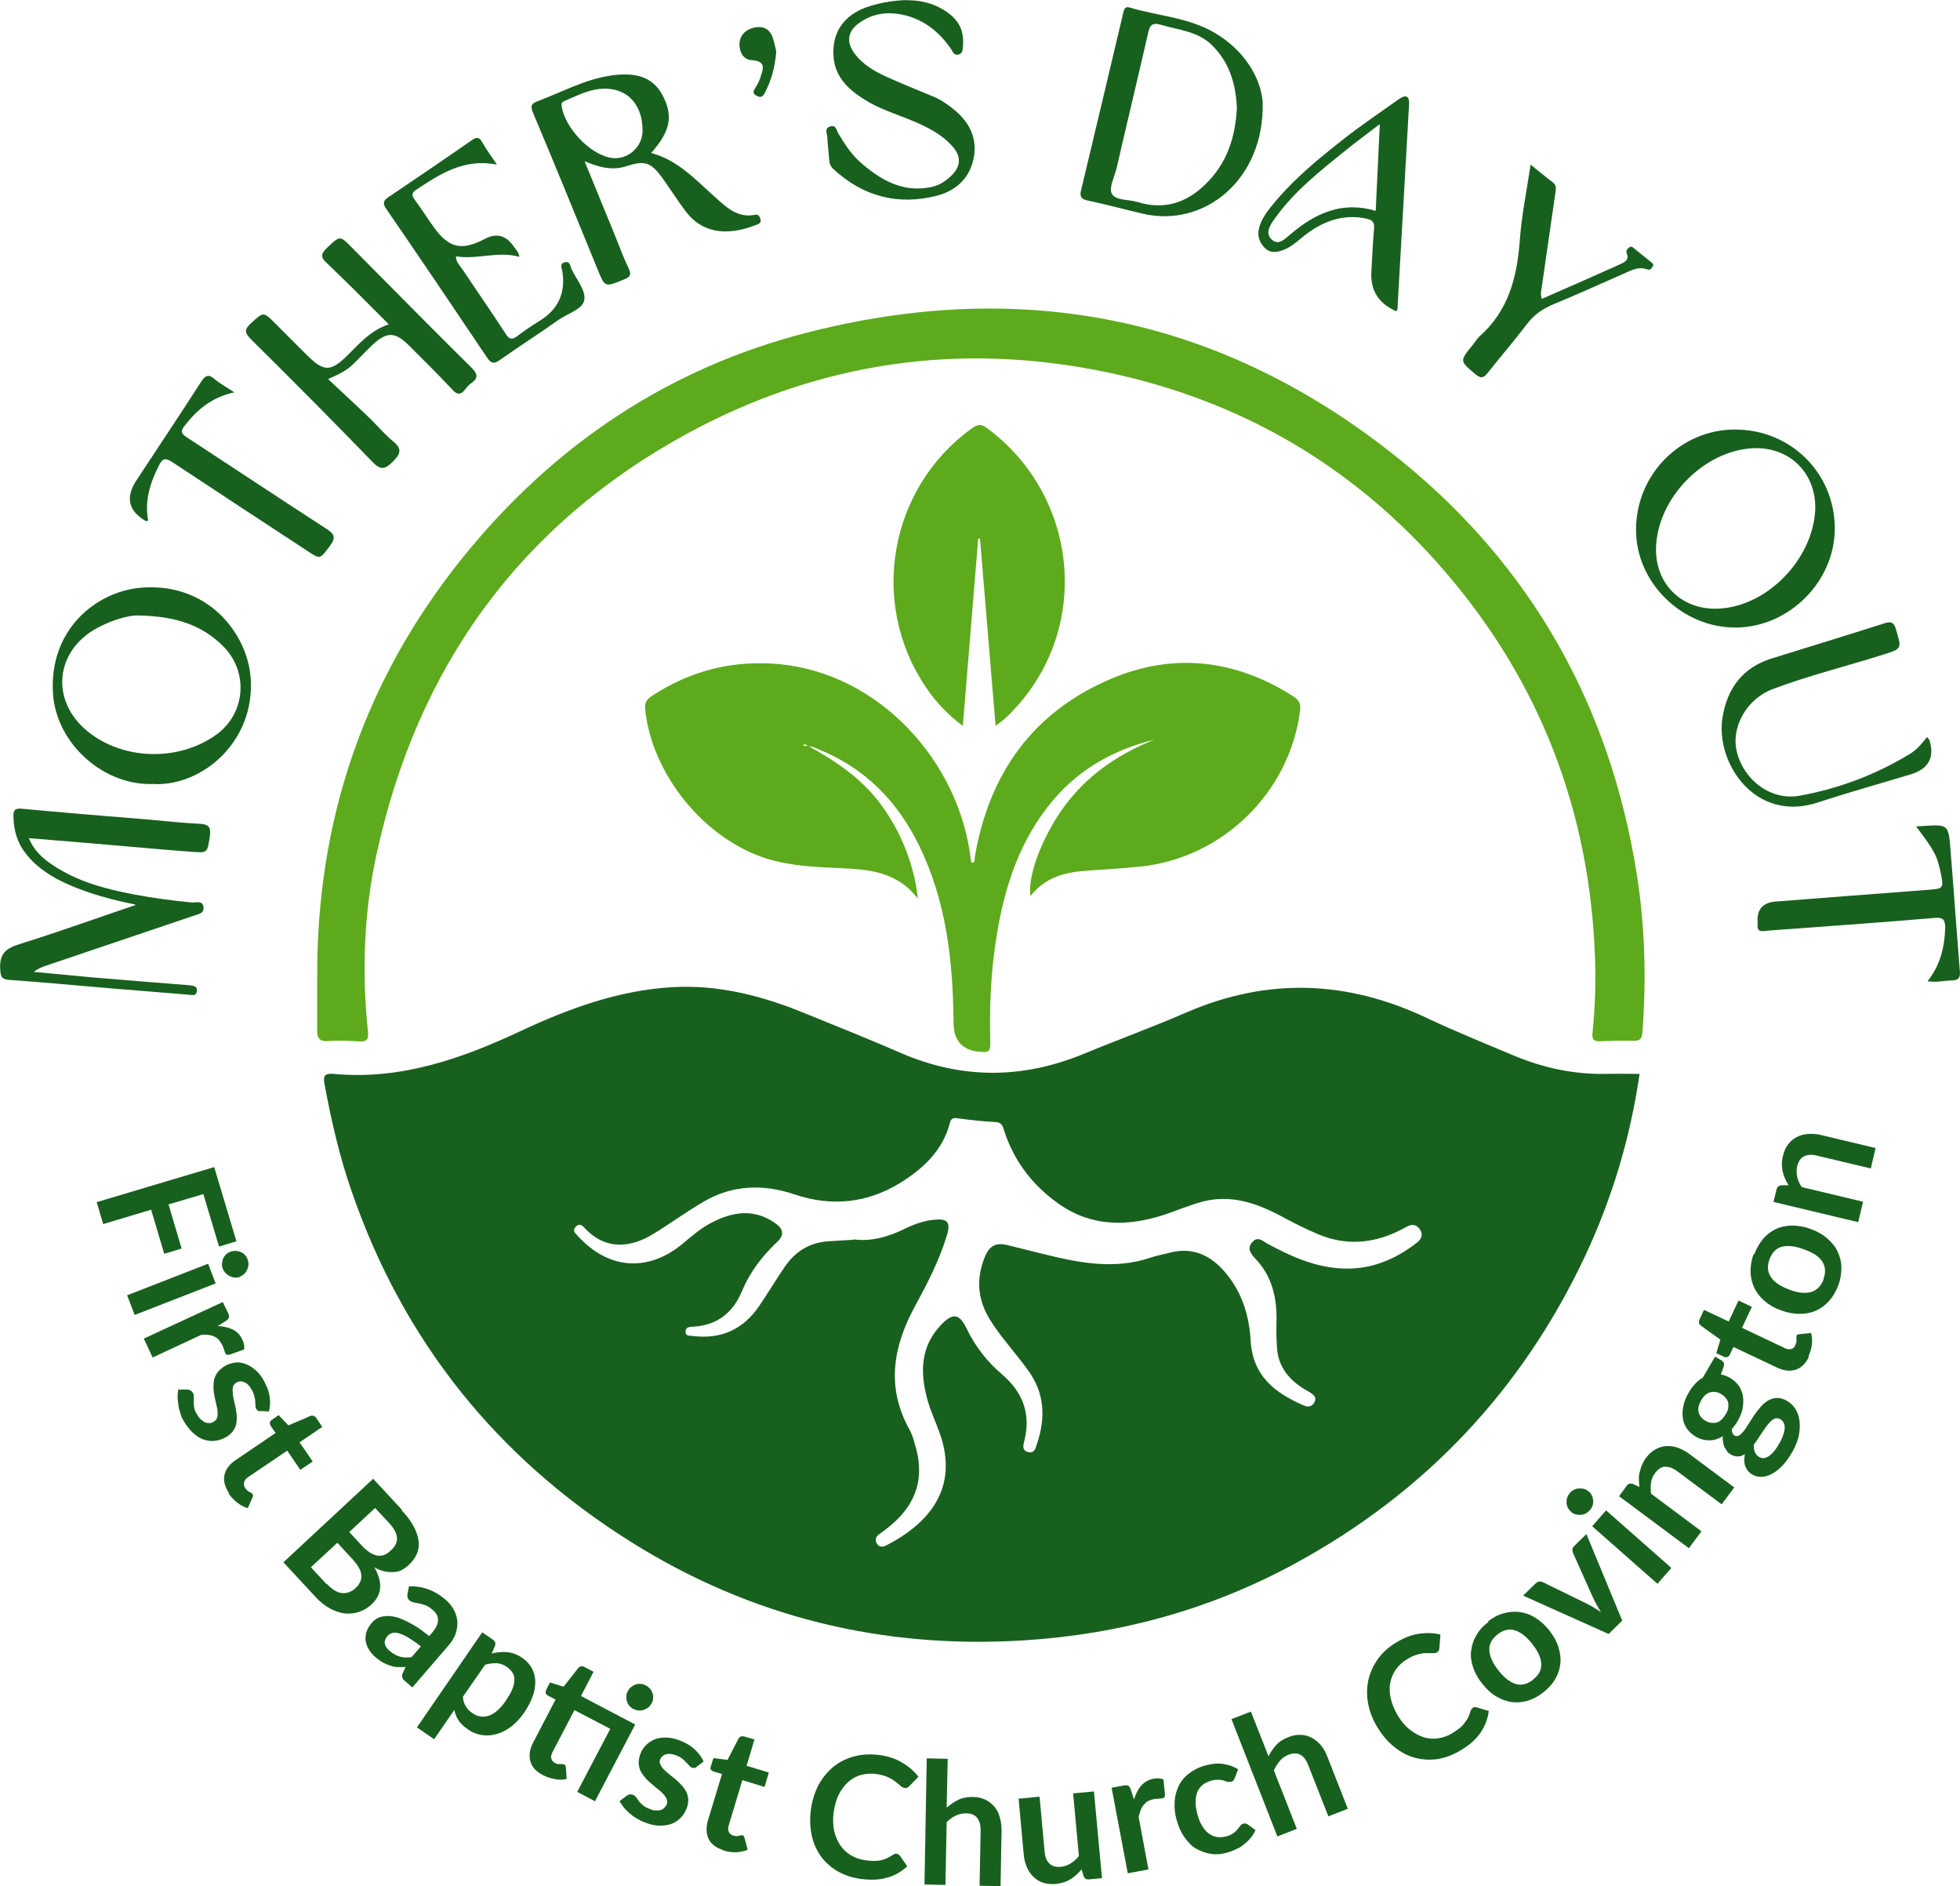 <?xml version="1.0" encoding="UTF-8"?>
<svg id="Layer_2" data-name="Layer 2" xmlns="http://www.w3.org/2000/svg" viewBox="0 0 285.2 274.39">
  <defs>
    <style>
      .cls-1 {
        fill: #5daa1c;
      }

      .cls-2 {
        fill: #18601e;
      }
    </style>
  </defs>
  <g id="Layer_1-2" data-name="Layer 1">
    <g>
      <g>
        <path class="cls-1" d="M46.16,142.19c-.11-22.93,6.9-43.48,21.36-61.31,13.1-16.15,29.68-27.3,49.83-32.47,31.81-8.18,60.91-2.16,86.49,18.57,19.08,15.48,30.42,35.74,34.31,60.07,1.21,7.63,1.43,15.34.84,23.08-.07.92-.33,1.32-1.28,1.28-1.61-.04-3.19,0-4.81.07-.99.04-1.28-.29-1.17-1.28.37-3.52.48-7.08.37-10.6-.7-21.39-7.93-40.33-21.91-56.54-13.14-15.23-29.68-24.88-49.35-28.95-21.28-4.4-41.68-1.43-60.76,8.92-24.47,13.32-39.37,34.01-45.28,61.2-1.87,8.55-2.16,17.21-1.25,25.94.11,1.14-.29,1.39-1.28,1.32-1.54-.07-3.08-.15-4.62-.04-1.17.07-1.5-.48-1.5-1.5v-7.71l.04-.04Z"/>
        <path class="cls-1" d="M117.53,108.47c3.67,2.02,7.12,4.26,9.83,7.52,3.3,3.96,5.65,9.39,6.2,14.75-2.94-3.89-7.01-4.26-11.15-4.44-3.67-.18-7.3-.29-10.82-1.39-9.14-2.86-16.84-12.37-17.72-21.87-.07-.92.33-1.36.99-1.8,5.65-3.71,11.82-5.25,18.57-4.62,14.46,1.36,26.2,14.09,27.85,28.55,0,.11.07.22.11.33.55,0,.4-.44.44-.73,2.05-12.26,8.51-21.28,20-26.09,9.06-3.78,17.98-2.72,26.35,2.61.84.55,1.14,1.1.99,2.09-1.5,11.89-11.26,21.43-23.19,22.68-2.68.26-5.36.44-8.04.62-3.12.22-5.94,1.03-8,3.67-.48-3.16,2.09-9.58,5.65-13.98,3.3-4.07,7.56-6.86,12.4-8.77-6.35,1.54-11.67,4.7-15.67,9.94-4.37,5.72-6.35,12.33-7.41,19.3-.77,4.99-.95,10.02-.81,15.04,0,.95-.29,1.25-1.17,1.14h-.18c-2.64-.15-3.98-1.55-4-4.22-.07-8.92-1.03-17.69-5.03-25.83-3.16-6.46-7.89-11.26-14.64-13.98-.51-.22-1.03-.51-1.65-.4,0-.29-.22-.29-.44-.29-.04,0-.11.11-.15.15.22.04.4.07.62.11l.07-.07Z"/>
        <path class="cls-1" d="M142.34,78.34c-.73,8.95-1.47,17.94-2.24,27.26-2.24-1.69-3.96-3.52-5.36-5.61-8.29-12.18-5.39-28.88,6.53-37.57.73-.51,1.28-.92,2.24-.22,13.87,10.16,15.52,30.35,2.72,42.34-.33.29-.7.55-1.36,1.06-.77-9.28-1.54-18.27-2.27-27.26h-.26Z"/>
      </g>
      <g>
        <path class="cls-2" d="M19.67,131.58c-3.6-.73-6.68-1.58-9.61-2.86-2.42-1.06-4.66-2.42-6.31-4.55-1.25-1.58-1.76-3.41-1.8-5.43,0-.84.18-1.17,1.17-1.1,6.27.59,12.51,1.1,18.79,1.61,2.39.22,4.77.48,7.16.59,1.25.07,1.65.44,1.47,1.76-.37,2.46-.29,2.5-2.68,2.31-3.93-.29-7.85-.66-11.78-.99-3.85-.33-7.74-.66-11.89-.99.73,1.76,1.94,2.86,3.34,3.82,3.67,2.5,7.85,3.6,12.15,4.4,2.75.51,5.5.88,8.29,1.14.55.04,1.54-.37,1.65.7.07.95-.81.99-1.39,1.21-7.12,2.42-14.27,4.81-21.39,7.23-.66.22-1.28.44-1.91.95,2.72.26,5.43.51,8.15.77,4.66.4,9.36.77,14.02,1.14.22,0,.44.04.7.07.48.07.92.15.84.81-.07.7-.51.59-.99.55-3.89-.33-7.74-.62-11.63-.95-4.84-.4-9.69-.88-14.53-1.21-1.36-.07-1.39-.51-1.47-1.72-.07-2.24.99-2.94,2.9-3.52,5.5-1.72,10.9-3.67,16.77-5.65v-.07Z"/>
        <path class="cls-2" d="M85.06,23.45c1.5,3.67,3.01,7.34,4.51,11.01.62,1.54,1.17,3.08,1.91,4.59.44.92.22,1.25-.7,1.61-2.79,1.14-2.75,1.17-3.85-1.54-3.08-7.56-6.16-15.08-9.32-22.6-.44-1.03-.4-1.43.7-1.83,3.52-1.32,6.82-3.16,10.64-3.71,3.78-.55,6.09.37,7.41,2.79,1.65,3.05,1.21,5.32-1.61,8.48,3.85,1.03,6.38,3.82,9.17,6.31,1.69,1.5,3.34,3.23,5.98,2.68.44-.07.59.18.73.55.15.48,0,.7-.48.88-3.45,1.39-7.56,1.8-10.38-1.94-1.21-1.58-2.27-3.3-3.45-4.92-1.61-2.2-2.53-2.5-5.1-1.65-2.13.7-4.04.18-6.16-.7ZM93.5,19.08c.04-4.29-2.75-6.79-6.86-6.05-1.58.29-3.01,1.03-4.48,1.65-.33.15-.48.26-.44.73.44,3.08,3.96,6.9,7.01,7.52,2.39.51,4.73-1.39,4.77-3.85Z"/>
        <path class="cls-2" d="M56.58,47.19c-3.12-3.12-6.05-6.09-9.06-8.95-.92-.84-.81-1.32,0-2.13,1.98-1.87,1.91-1.91,3.78,0,5.76,5.8,11.49,11.63,17.32,17.39.92.92.99,1.5-.04,2.24-.33.22-.62.51-.84.84-.66.88-1.21.92-1.98.04-1.98-2.13-4.07-4.18-6.13-6.24-2.16-2.2-3.38-2.2-5.65,0-.92.88-1.76,1.8-2.68,2.68-.88.84-1.94,1.36-3.56,2.09,2.16,2.02,4.15,3.85,6.09,5.72,1.1,1.06,2.09,2.27,3.3,3.27,1.36,1.1,1.25,1.8.04,3.01-1.17,1.17-1.8,1.28-3.01,0-5.8-5.98-11.71-11.93-17.65-17.8-.99-.99-.92-1.47.04-2.35,1.8-1.65,1.76-1.69,3.52.07l4.48,4.48c2.61,2.61,3.56,2.61,6.2-.04,1.65-1.65,3.19-3.41,5.72-4.29l.11-.04Z"/>
        <path class="cls-2" d="M183.73,14.9c.29,11.15-8.44,18.31-17.47,16.18-2.68-.62-5.32-1.36-8-1.91-.99-.22-1.17-.62-.95-1.5,2.05-8.55,4.07-17.1,6.09-25.61.15-.59.18-1.21,1.03-.95,4.07,1.21,8.48,1.43,12.26,3.63,4.59,2.68,6.82,6.82,7.05,10.2v-.04ZM179.98,15.74c-.15-3.56-1.1-6.75-3.74-9.28-2.02-1.91-4.73-2.09-7.23-2.83-1.21-.37-1.69-.11-1.94,1.14-1.5,6.57-3.08,13.1-4.59,19.67-.29,1.28-1.17,2.86-.7,3.74.55,1.03,2.46.81,3.74,1.21,3.82,1.17,7.05.18,9.87-2.57,3.16-3.05,4.37-6.86,4.59-11.12v.04Z"/>
        <path class="cls-2" d="M252.49,62.49c8.04,0,14.42,6.27,14.49,14.27.07,7.74-6.57,14.46-14.35,14.53-7.85.07-14.6-6.53-14.57-14.24,0-8.04,6.49-14.57,14.42-14.57ZM240.97,79.74c-.11,5.03,3.45,8.73,8.44,8.81,6.97.11,13.94-6.42,14.68-13.76.55-5.65-3.52-9.91-9.14-9.58-7.16.44-13.8,7.34-13.98,14.49v.04Z"/>
        <path class="cls-2" d="M22.53,114.04c-7.45.4-14.38-5.91-14.82-13.17-.59-9.36,6.35-14.71,12.48-15.34,9.91-1.03,15.85,6.57,16.29,13.17.62,9.06-6.86,15.56-13.94,15.37v-.04ZM20.11,89.53c-1.32-.04-3.74.62-5.98,1.83-6.09,3.3-6.82,10.46-1.54,14.9,5.17,4.37,13.47,4.59,18.97.55,4.18-3.08,4.62-9.06.95-12.77-3.08-3.08-6.86-4.4-12.4-4.51Z"/>
        <path class="cls-2" d="M132.14.04c1.72,0,3.38.37,4.92,1.25,2.5,1.43,3.38,3.19,3.01,5.94-.07.4-.22.59-.59.7-.62.15-.81-.33-1.03-.7-1.61-2.39-3.71-4.18-6.53-4.95-2.5-.66-4.88-.44-7.01,1.14-1.58,1.17-1.76,2.72-.62,4.29,1.25,1.72,3.05,2.72,4.92,3.56,2.13.95,4.29,1.83,6.46,2.72,1.14.44,2.13,1.14,3.05,1.87,2.2,1.76,3.45,4,3.01,6.86-.48,3.01-2.46,4.95-5.28,5.72-5.72,1.5-10.82.18-15.19-3.85-.48-.44-.59-.95-.62-1.54-.07-1.03-.22-2.05-.26-3.08,0-.55-.51-1.28.44-1.58.84-.26.88.55,1.14.99.95,1.58,1.94,3.12,3.34,4.33,2.94,2.53,6.13,4.37,10.24,3.49,1.25-.26,2.2-.95,3.05-1.8,1.25-1.32,1.25-2.72,0-4.11-1.58-1.8-3.71-2.83-5.87-3.74-2.39-.99-4.84-1.72-7.01-3.12-2.39-1.5-4.33-3.38-4.44-6.49-.11-3.12,1.32-5.36,4.18-6.64,1.65-.73,4.62-1.32,6.68-1.28l.04.04Z"/>
        <path class="cls-2" d="M75.56,37.36c-3.08-.88-6.13.44-9.21-.07,0,.92.62,1.39,1.03,2.02,2.05,3.08,4.18,6.13,6.2,9.25.51.81.92.92,1.69.33.99-.77,2.05-1.47,3.12-2.13,2.75-1.65,3.93-4,3.45-7.23-.07-.48-.51-1.21.4-1.39.73-.15.73.59.92.99.7,1.5,2.09,3.12,1.87,4.48-.22,1.39-2.42,1.98-3.78,2.94-2.79,1.98-5.69,3.82-8.48,5.8-.84.59-1.28.59-1.87-.29-4.88-7.27-9.76-14.49-14.71-21.69-.55-.81-.4-1.21.37-1.72,4.04-2.72,8.04-5.43,12.04-8.22.73-.51,1.14-.55,1.58.29.59,1.03,1.28,1.98,2.13,3.23-4.73-.95-8.22,1.32-11.71,3.63-.7.44-.73.81-.26,1.47.99,1.32,1.87,2.75,2.83,4.07,2.2,3.01,4.04,3.38,7.34,1.65,1.71-.91,3.12-.55,4.22,1.06.33.48.77.84.84,1.54Z"/>
        <path class="cls-2" d="M280.41,107.22c.18.26.29.33.33.4.81,2.57-.1,4.24-2.72,5.03-4.51,1.36-9.1,2.64-13.58,4.11-9.03,2.94-14.86-5.76-13.8-12.37.7-4.29,2.94-7.27,7.12-8.59,5.5-1.72,11.01-3.38,16.48-5.14,1.03-.33,1.36-.04,1.65.92.84,2.83.88,2.79-1.94,3.67-5.32,1.69-10.75,3.01-16,4.99-3.82,1.43-6.13,5.61-5.21,9.17,1.03,4.11,4.95,7.08,9.1,6.35,5.69-1.03,11.08-3.05,16.07-6.09.99-.59,1.72-1.47,2.5-2.46Z"/>
        <path class="cls-2" d="M203.17,45.28q-3.78-1.65-3.63-5.58c.11-2.16.22-4.33.4-6.49.07-.84-.22-1.21-1.06-1.39-3.27-.73-6.09.26-8.66,2.13-1.14.84-2.13,1.91-3.49,2.42-.99.37-1.94.48-2.72-.33-.73-.77-1.1-1.72-.81-2.83.29-1.14.92-2.09,1.61-2.97,3.08-3.89,6.86-7.01,10.75-10.05,2.57-2.02,5.25-3.82,7.93-5.72.95-.7,1.65-.66,1.54.77-.55,9.94-1.14,19.85-1.69,29.79,0,.04-.07.07-.18.26ZM200.72,18.09c-1.94,1.5-3.52,2.64-4.99,3.85-3.71,2.97-7.41,5.91-10.2,9.8-.62.88-1.54,2.09-.51,3.08,1.03.99,1.98-.11,2.79-.77,3.56-3.01,7.45-4.84,12.37-3.38.18-4.11.4-8.07.59-12.51l-.04-.07Z"/>
        <path class="cls-2" d="M278.87,120.21c.4,0,.62-.04.84-.04,3.78-.26,3.82-.26,4.11,3.49.48,5.87.88,11.74,1.36,17.61.07.95-.15,1.32-1.14,1.36-1.1,0-2.2.33-3.56.11,1.87-2.35,2.46-4.95,2.57-7.74,0-1.17-.29-1.58-1.54-1.47-6.82.59-13.65,1.06-20.51,1.58-1.43.11-2.86.18-4.26.33-.62.07-1.03-.04-.99-.77v-.51q-.18-2.79,2.61-3.01c7.45-.59,14.93-1.14,22.38-1.72,2.02-.15,2.09-.26,1.69-2.27-.55-2.68-.88-3.3-3.56-6.86v-.07Z"/>
        <path class="cls-2" d="M34.13,57.06c-3.45.77-5.5,2.61-7.3,4.92-.66.84-.37,1.14.37,1.65,6.79,4.44,13.54,8.92,20.33,13.32,1.17.77,1.36,1.28.48,2.46-1.47,1.94-1.36,2.02-3.34.7-6.53-4.29-13.06-8.55-19.59-12.88-.92-.59-1.36-.66-1.91.4-1.32,2.57-2.16,5.21-1.61,8.11-.22.04-.29.07-.33.07-2.54-1.47-3.01-3.44-1.39-5.91,3.12-4.77,6.31-9.5,9.39-14.31.66-1.03,1.14-1.21,2.05-.4.77.66,1.65,1.1,2.86,1.91v-.04Z"/>
        <path class="cls-2" d="M224.35,43.48c3.93-1.72,7.71-3.38,11.45-5.06.62-.29,1.28-.62.92-1.54-.18-.4.07-.66.33-.88.37-.29.62.04.88.26.77.62,1.5,1.21,2.27,1.83.18.15.51.33.29.66-.18.33-.4.59-.81.44-1.39-.51-2.53.26-3.74.77-3.3,1.43-6.57,2.94-9.87,4.29-1.58.66-2.86,1.54-3.89,2.9-1.83,2.42-3.82,4.7-5.69,7.08-.66.84-1.06.84-1.87.15-2.2-1.87-2.24-1.83-.37-4.15.37-.44.66-.95,1.06-1.32,4.18-3.71,5.43-8.55,5.83-13.87.26-3.63.99-7.19,1.58-11.08,1.21.95,2.2,1.8,3.23,2.57.59.44.44.95.37,1.54-.66,4.59-1.32,9.14-1.98,13.72-.07.51-.22.99,0,1.69Z"/>
        <path class="cls-2" d="M112.95,7.49c-.18,2.35-.73,4.29-1.72,6.13-.29.51-.59.59-1.1.33s-.62-.55-.29-1.06c.33-.48.59-.99.77-1.5.37-1.21,1.06-2.5-1.25-2.64-1.21-.07-1.8-1.21-1.76-2.39.07-1.25.88-2.05,2.13-2.35,1.21-.26,2.16.11,2.64,1.28.29.77.44,1.65.59,2.2Z"/>
      </g>
      <g>
        <path class="cls-2" d="M238.58,156.21c-1.36,9.32-4,18.13-7.96,26.57-9.17,19.45-23.23,34.34-42.09,44.62-12.29,6.71-25.54,10.35-39.56,11.23-20.58,1.28-39.74-3.38-57.2-14.35-19.41-12.18-33.02-29.1-40.55-50.82-1.8-5.14-3.01-10.42-4-15.74-.22-1.17,0-1.61,1.28-1.5,9.72.92,18.57-2.16,27.19-6.2,7.05-3.3,14.35-5.98,22.24-6.42,6.79-.37,13.14,1.32,19.3,3.85,4.59,1.87,9.21,3.71,13.76,5.69,8.92,3.89,17.8,3.85,26.75.15,4.95-2.05,10.02-3.89,14.93-6.02,11.82-5.1,23.37-4.66,34.93.81,4.18,1.98,8.48,3.71,12.73,5.5,4.33,1.8,8.81,2.75,13.5,2.64,1.54-.04,3.08,0,4.7,0h.04ZM124.1,180.28c2.68.4,5.21-.37,7.67-1.58,1.28-.62,2.64-1.1,4.07-1.25,2.05-.22,2.53.33,1.94,2.27-1.1,3.63-2.83,6.97-4.62,10.27-3.19,5.83-4.26,11.78-.84,17.94.33.59.55,1.25.73,1.91,1.61,4.95.4,8.95-3.63,12.22-.48.4-.99.77-1.5,1.14s-.62.84-.33,1.36c.33.55.88.51,1.36.26,6.2-3.19,10.6-8.26,7.82-16.26-.59-1.65-1.36-3.27-1.83-4.99-1.06-3.85-1.03-7.6,1.91-10.75,1.76-1.87,2.72-1.8,3.82.48,1.25,2.57,2.94,4.77,5.1,6.6,3.01,2.57,4.26,5.69,3.3,9.61-.15.66-.44,1.47.51,1.72.95.26,1.1-.55,1.32-1.21,1.25-3.74,1.14-7.27-1.25-10.6-1.83-2.57-4-4.84-5.65-7.52-1.76-2.9-1.98-5.91-.7-9.03.7-1.69,1.61-2.16,3.38-1.72s3.56.88,5.32,1.32c5.06,1.25,10.16,2.24,15.34.51.95-.33,1.98-.51,2.97-.77,2.94-.73,5.36.15,7.45,2.31,2.79,2.94,4,6.6,4.22,10.46.29,5.17,3.49,7.63,7.71,9.47.73.33,1.25.15,1.58-.48.37-.66-.11-1.06-.62-1.39-.4-.26-.81-.44-1.17-.7-2.13-1.39-3.52-3.27-3.67-5.87-.07-1.21-.11-2.39-.07-3.6.11-3.49-.59-6.71-3.08-9.32-.66-.7-1.25-1.47-.44-2.39.81-.95,1.58-.11,2.27.26,3.34,1.8,6.75,3.34,10.6,3.56,4.22.26,7.82-1.21,11.08-3.74.66-.51.95-1.17.44-1.94-.48-.7-1.17-.84-1.94-.37-.44.26-.92.48-1.36.7-3.74,1.76-7.56,2.02-11.45.4-2.02-.84-3.93-1.83-5.83-2.86-3.49-1.8-7.08-2.94-11.04-1.91-1.91.51-3.78,1.32-5.65,1.94-5.28,1.69-10.46,1.76-15.23-1.58-3.74-2.61-6.46-6.09-7.93-10.46-.22-.7-.29-1.43-1.36-1.47-1.83-.11-3.63-.29-5.47-.55-.73-.11-.99.07-1.17.81-1.06,3.96-3.89,6.53-7.19,8.59-4.84,2.97-10.05,3.49-15.45,1.65-4.51-1.5-8.92-1.36-13.06,1.03-2.53,1.47-4.88,3.19-7.34,4.7-3.19,1.98-6.94,2.57-10.09-.84-.4-.44-.81-.66-1.28-.15-.51.55-.11.88.26,1.28,4.51,4.99,10.38,5.39,15.48,1.03,1.25-1.06,2.53-2.13,4-2.9,3.08-1.61,6.16-2.09,9.21,0,1.17.81,1.58,1.69.29,2.86-2.13,2.02-3.89,4.33-5.03,7.05-1.32,3.19-3.63,5.03-7.16,5.21-.55,0-1.14.11-1.06.81.04.62.66.48,1.1.55,4.07.48,7.27-.95,9.58-4.33,1.28-1.87,2.46-3.85,3.74-5.72,1.54-2.27,3.63-3.56,6.42-3.74,1.21-.07,2.39-.15,3.67-.22l-.15-.07Z"/>
        <path class="cls-2" d="M29.58,173.71l-5.06,1.5,1.91,6.42-2.53.77-1.91-6.42-6.97,2.09-.95-3.19,17.1-5.1,3.23,10.79-2.53.77-2.27-7.6v-.04Z"/>
        <path class="cls-2" d="M31.38,186.7l-11.78,4.59-1.1-2.86,11.78-4.59,1.1,2.86ZM34.94,185.74c-.26.11-.48.15-.73.11-.26,0-.48-.07-.73-.18-.22-.11-.44-.26-.62-.44s-.33-.4-.44-.66-.15-.51-.11-.73c0-.26.07-.51.15-.73.11-.22.22-.44.4-.59.18-.18.4-.33.62-.4.26-.11.51-.15.77-.15s.51.07.73.15.44.22.62.4.33.4.4.62c.11.26.15.51.15.77s-.07.51-.15.73c-.11.22-.22.44-.4.62-.18.18-.4.33-.66.44v.04Z"/>
        <path class="cls-2" d="M31.67,192.9c.84.04,1.58.22,2.2.51.62.29,1.1.81,1.39,1.47.26.51.33.99.26,1.43l-2.16.77h-.37c-.07-.04-.15-.11-.22-.26-.04-.11-.11-.29-.18-.51-.07-.22-.15-.48-.26-.66-.15-.29-.33-.55-.51-.77-.18-.18-.44-.37-.7-.48-.26-.11-.55-.18-.84-.22s-.62-.04-.99,0l-7.08,3.3-1.28-2.75,11.49-5.32.77,1.61c.15.29.18.51.11.66-.04.15-.18.33-.44.48l-1.21.77.04-.04Z"/>
        <path class="cls-2" d="M37.91,205.3s-.29,0-.37-.07c-.07-.04-.18-.15-.26-.26-.07-.15-.11-.29-.11-.48s0-.4-.04-.66c0-.26-.07-.51-.15-.81s-.18-.59-.4-.92c-.29-.51-.62-.88-1.03-1.03-.4-.18-.77-.15-1.14.04-.22.15-.4.33-.48.55-.07.26-.11.51-.07.84,0,.33.07.66.15,1.06.07.37.18.77.26,1.17.07.4.15.81.18,1.21,0,.4,0,.81-.07,1.17s-.22.73-.48,1.06c-.22.33-.55.62-.99.88-.51.29-1.06.48-1.61.55s-1.1,0-1.65-.18-1.06-.51-1.54-.95-.95-1.03-1.36-1.72c-.22-.37-.4-.77-.51-1.17s-.26-.81-.29-1.21-.11-.81-.11-1.17.04-.73.11-1.06h1.36s.33.07.44.15.22.18.33.37c.11.15.15.33.11.55v.7c0,.26,0,.55.07.84.04.33.18.66.44,1.06.18.33.37.55.59.73.22.18.4.33.62.4s.4.11.62.07c.18,0,.37-.07.55-.18.26-.15.44-.33.51-.59s.11-.55.07-.84c0-.33-.07-.66-.18-1.06-.07-.37-.18-.77-.26-1.17-.07-.4-.15-.81-.15-1.21s0-.81.07-1.21c.11-.4.26-.77.51-1.1.26-.33.62-.66,1.1-.95.44-.26.92-.4,1.43-.48s1.03,0,1.5.18c.51.18.99.48,1.47.88s.92.95,1.28,1.65c.44.77.7,1.5.81,2.27.11.77.07,1.47-.11,2.13l-1.28-.07.04.04Z"/>
        <path class="cls-2" d="M33.32,217.19c-.62-.92-.84-1.8-.66-2.61.18-.84.73-1.58,1.61-2.16l5.83-3.96-.73-1.06s-.11-.29-.11-.44.11-.29.29-.4l.99-.7,1.43,1.5,3.23-1.39s.29-.07.44,0c.15.04.26.15.37.29l.88,1.32-3.3,2.24,1.91,2.79-1.8,1.21-1.91-2.79-5.69,3.85c-.33.22-.51.48-.59.77-.07.29,0,.55.18.84.11.15.22.26.33.37s.22.15.29.18c.11.04.18.11.26.15.07,0,.15.07.18.15.04.07.07.15.07.22s0,.15-.07.26l-.7,1.58c-.55-.15-1.06-.44-1.54-.81s-.88-.81-1.25-1.32l.04-.07Z"/>
        <path class="cls-2" d="M58.42,219.68c.81.84,1.39,1.65,1.8,2.42.4.77.62,1.47.7,2.13s-.04,1.28-.29,1.87-.66,1.1-1.21,1.61c-.29.29-.66.51-.99.7s-.77.26-1.17.29c-.4,0-.88,0-1.32-.11-.48-.11-.95-.29-1.47-.59,1.25,2.16,1.14,3.96-.4,5.39-.55.51-1.17.88-1.83,1.1-.66.22-1.36.29-2.05.22-.7-.07-1.43-.33-2.2-.73-.73-.4-1.47-.99-2.16-1.76l-4.59-4.95,13.06-12.15,4.18,4.51-.04.04ZM47.59,230.44c.4.44.84.77,1.21.99.4.22.77.33,1.1.33.37,0,.7-.04.99-.18.33-.15.62-.33.88-.59.29-.26.51-.55.62-.84.15-.29.22-.62.18-.95,0-.33-.11-.7-.33-1.1-.18-.37-.51-.77-.88-1.21l-2.27-2.46-3.85,3.56,2.27,2.46h.07ZM54.6,219.35l-3.78,3.52,1.8,1.94c.77.84,1.5,1.32,2.2,1.47s1.36-.07,2.02-.7c.7-.62.99-1.28.92-1.94s-.48-1.39-1.25-2.2l-1.91-2.05v-.04Z"/>
        <path class="cls-2" d="M59.52,230.77c1.98-.07,3.74.59,5.28,1.91.55.48.99.99,1.28,1.58.29.55.44,1.14.48,1.72,0,.59-.07,1.17-.29,1.76s-.59,1.17-1.06,1.69l-5.21,6.05-1.06-.92c-.22-.18-.37-.37-.4-.55-.07-.18-.04-.37.07-.62l.4-.88h-1.21c-.37,0-.73-.11-1.06-.22s-.7-.26-1.03-.44-.66-.44-1.03-.73c-.4-.33-.73-.73-.99-1.14s-.4-.81-.48-1.25c-.07-.44,0-.88.11-1.32.15-.44.4-.88.77-1.32.22-.26.44-.44.73-.62.29-.18.62-.29.99-.33.37-.07.77-.07,1.25,0,.48.07.95.18,1.5.44.55.22,1.14.55,1.8.92.66.4,1.36.92,2.09,1.5l.48-.55c.55-.66.81-1.25.81-1.8s-.26-1.03-.81-1.47c-.37-.33-.73-.55-1.03-.66-.33-.11-.62-.22-.92-.26s-.55-.11-.77-.15-.44-.15-.62-.29c-.15-.15-.26-.29-.29-.48-.04-.18-.04-.37,0-.51l.22-1.1v.04ZM61.24,239.5c-.7-.55-1.32-.95-1.83-1.28-.51-.29-.99-.51-1.36-.62-.4-.11-.7-.11-.99-.04-.26.07-.48.22-.66.4-.33.4-.48.81-.4,1.17.07.37.33.73.73,1.06.48.4.95.66,1.47.81s1.06.15,1.69.07l1.39-1.61-.04.04Z"/>
        <path class="cls-2" d="M71.59,240.53c.77-.18,1.5-.26,2.27-.18s1.5.37,2.2.88c.59.4.99.88,1.32,1.43.29.55.48,1.17.51,1.87,0,.7-.07,1.43-.37,2.2-.26.77-.7,1.61-1.28,2.46-.55.77-1.14,1.43-1.8,1.94s-1.36.88-2.09,1.1c-.73.22-1.47.29-2.2.18s-1.47-.4-2.13-.88c-.59-.4-1.03-.84-1.32-1.28-.29-.48-.48-.95-.59-1.5l-2.94,4.26-2.5-1.72,9.5-13.83,1.54,1.06c.33.22.44.51.33.88l-.48,1.1v.04ZM67.37,246.91c.04.55.18.99.44,1.36.22.37.55.7.95.95.37.26.77.44,1.17.48.4.07.81,0,1.21-.11.4-.15.84-.4,1.25-.77s.84-.84,1.25-1.47c.4-.62.73-1.17.92-1.65s.29-.92.29-1.32-.07-.73-.26-1.03-.44-.55-.77-.81c-.51-.37-1.03-.55-1.54-.59-.51,0-1.06.04-1.69.22l-3.23,4.66v.07Z"/>
        <path class="cls-2" d="M86.71,262.1l-2.72-1.43,4.81-9.17-5.21-2.72-3.19,6.09c-.18.37-.26.66-.18.95s.26.51.55.66c.18.07.33.15.44.15h.66c.07,0,.15,0,.22.04.07.04.15.11.18.15,0,.07.04.15.07.26l.11,1.72c-.55.11-1.14.15-1.76,0-.59-.11-1.17-.29-1.72-.59-.99-.51-1.58-1.17-1.8-2.02-.22-.81-.11-1.72.4-2.68l3.27-6.27-1.14-.59s-.26-.18-.29-.33c-.04-.15,0-.33.07-.51l.55-1.06,1.98.62,2.16-2.75s.26-.22.37-.22c.15,0,.29,0,.44.07l1.39.73-1.83,3.52,7.89,4.15-5.83,11.12.11.11ZM94.78,247.83c-.11.22-.29.44-.48.59-.22.15-.44.26-.66.33s-.48.11-.73.07c-.26,0-.51-.11-.77-.22-.22-.11-.44-.29-.59-.48-.15-.18-.26-.4-.33-.66-.07-.22-.11-.48-.07-.73,0-.26.07-.51.22-.73.11-.26.29-.44.48-.59s.4-.29.66-.37c.22-.07.48-.11.73-.07.26,0,.48.07.73.22.26.11.44.29.62.48s.29.44.37.66c.07.26.11.48.07.73,0,.26-.07.51-.22.73l-.04.04Z"/>
        <path class="cls-2" d="M101.39,257.04s-.26.15-.33.15c-.11,0-.22,0-.37-.04-.15-.04-.26-.15-.4-.29-.11-.15-.26-.29-.44-.48-.18-.18-.37-.37-.59-.55s-.51-.33-.88-.48c-.55-.22-1.03-.26-1.47-.15-.4.11-.7.37-.84.73-.11.26-.11.51,0,.73s.26.48.48.7c.22.22.48.48.77.7.29.26.62.48.92.73s.59.55.88.84.51.62.7.95c.18.33.29.73.33,1.14,0,.4-.04.84-.22,1.32-.22.55-.51,1.06-.92,1.43-.4.4-.84.7-1.39.88-.55.18-1.14.26-1.8.22-.66,0-1.39-.22-2.13-.51-.4-.15-.77-.37-1.14-.59-.37-.22-.7-.48-.99-.73s-.59-.55-.81-.84-.44-.59-.59-.88l1.06-.81s.26-.15.4-.18c.15,0,.29,0,.48.07s.33.18.44.33c.11.15.26.33.4.55s.37.4.59.62c.26.22.59.4.99.55.33.15.62.22.92.22.26,0,.51,0,.73-.07s.37-.18.51-.33c.15-.15.26-.29.33-.48.11-.29.11-.55,0-.77-.11-.26-.26-.48-.48-.73-.22-.22-.48-.48-.81-.73-.29-.26-.62-.48-.92-.77-.33-.26-.62-.55-.88-.84s-.51-.62-.7-.99c-.18-.37-.26-.77-.29-1.17,0-.44.07-.92.29-1.43.18-.48.48-.92.84-1.25.37-.37.81-.62,1.28-.81.51-.18,1.06-.26,1.69-.22.62,0,1.32.18,2.05.48.81.33,1.5.73,2.05,1.28.55.51.99,1.1,1.25,1.72l-1.03.77Z"/>
        <path class="cls-2" d="M105.28,269.15c-1.06-.33-1.76-.84-2.16-1.61-.37-.77-.4-1.69-.11-2.72l2.05-6.75-1.25-.37s-.29-.15-.37-.26-.07-.29,0-.51l.37-1.17,2.05.26,1.61-3.12s.18-.26.33-.29.29-.04.48,0l1.5.44-1.14,3.82,3.23.99-.62,2.09-3.23-.99-1.98,6.57c-.11.37-.11.7,0,.95s.33.44.66.55c.18.04.33.07.48.07s.26,0,.37-.04.18-.04.29-.07.15,0,.22,0,.15.07.18.15c.04.07.07.15.11.26l.44,1.69c-.51.22-1.1.33-1.72.37-.62,0-1.21-.07-1.8-.26v-.04Z"/>
        <path class="cls-2" d="M130.48,269.66s.33.11.44.26l1.1,1.58c-.84.77-1.83,1.36-2.94,1.65-1.1.33-2.39.37-3.85.18-1.32-.18-2.46-.59-3.45-1.17-.99-.59-1.8-1.36-2.42-2.24-.62-.92-1.06-1.94-1.28-3.08-.22-1.17-.26-2.39-.07-3.71s.59-2.5,1.14-3.56c.59-1.03,1.32-1.91,2.2-2.61.88-.7,1.87-1.17,3.01-1.47s2.35-.33,3.63-.18c1.28.18,2.39.55,3.34,1.14.95.55,1.72,1.25,2.31,2.02l-1.32,1.36s-.18.15-.29.22c-.11.07-.26.07-.44.04-.11,0-.26-.07-.37-.15s-.26-.18-.4-.33c-.15-.11-.29-.26-.48-.4s-.4-.29-.66-.44-.55-.26-.88-.4c-.33-.11-.73-.22-1.21-.29-.81-.11-1.54-.07-2.24.11-.7.18-1.32.51-1.87.99-.55.48-.99,1.06-1.39,1.8-.37.73-.62,1.58-.77,2.57s-.11,1.91.04,2.72c.18.81.48,1.5.88,2.13.4.59.92,1.1,1.54,1.47s1.28.62,2.05.73c.44.07.84.11,1.21.11s.7,0,1.03-.07.62-.15.92-.29.59-.29.92-.51c.07-.07.18-.11.29-.15s.18-.04.29,0h0Z"/>
        <path class="cls-2" d="M137.82,262.91c.51-.44,1.06-.81,1.65-1.1s1.28-.4,2.09-.4c.7,0,1.28.15,1.83.4.51.26.95.59,1.32,1.03.37.44.62.95.77,1.54.18.59.26,1.25.26,1.94l-.15,8.07-3.05-.07.15-8.07c0-.77-.15-1.36-.51-1.8-.33-.44-.88-.66-1.61-.66-.51,0-1.03.11-1.5.33s-.92.55-1.32.95l-.18,9.14-3.05-.07.33-18.35,3.05.07-.15,7.05h.07Z"/>
        <path class="cls-2" d="M159.18,260.6l1.17,12.62-1.87.18c-.4.04-.66-.11-.81-.48l-.29-.99c-.48.59-.99,1.06-1.58,1.43s-1.32.62-2.16.7c-.7.07-1.32,0-1.87-.18-.55-.18-1.03-.48-1.43-.88s-.73-.88-.95-1.43c-.22-.55-.4-1.21-.44-1.91l-.73-8,3.05-.29.73,8c.07.77.29,1.36.7,1.72.4.4.95.55,1.65.48.51-.04.99-.22,1.43-.48.44-.29.84-.62,1.21-1.1l-.84-9.1s3.05-.29,3.05-.29Z"/>
        <path class="cls-2" d="M165.01,261.77c.26-.81.59-1.5,1.06-2.02.44-.51,1.03-.84,1.76-.99.59-.11,1.06-.07,1.47.11l.22,2.27s-.04.26-.11.33-.15.11-.29.15c-.11,0-.29,0-.55.04s-.48,0-.7.07c-.33.07-.62.18-.84.29-.26.15-.44.33-.62.55-.18.22-.33.48-.44.77s-.18.62-.29.95l1.43,7.67-3.01.55-2.35-12.44,1.76-.33c.29-.07.51-.04.66.04.15.07.26.26.37.55l.44,1.36.04.07Z"/>
        <path class="cls-2" d="M179.65,258.69s-.11.26-.18.33-.18.15-.33.18-.29,0-.48,0-.37-.11-.59-.18-.48-.11-.81-.11c-.29,0-.66,0-1.06.15-.51.15-.95.37-1.28.66s-.59.66-.73,1.06-.22.88-.22,1.43c0,.51.11,1.1.26,1.72.18.66.4,1.21.7,1.69.29.48.59.84.95,1.1s.73.44,1.17.51c.4.07.88.04,1.32-.07.48-.11.84-.29,1.1-.48.26-.18.48-.4.62-.59.15-.18.29-.37.4-.51s.26-.26.44-.29c.22-.07.44,0,.62.11l1.14.84c-.22.48-.48.88-.81,1.25s-.66.66-1.03.95-.77.48-1.17.66-.84.33-1.25.44c-.77.22-1.5.26-2.24.15s-1.43-.37-2.09-.73-1.21-.95-1.72-1.65c-.51-.7-.88-1.54-1.17-2.57-.26-.88-.33-1.76-.29-2.61.04-.84.26-1.61.59-2.31.33-.7.84-1.32,1.5-1.83s1.47-.92,2.42-1.17c.92-.26,1.76-.33,2.53-.22s1.5.37,2.2.77l-.48,1.28-.04.04Z"/>
        <path class="cls-2" d="M184.57,255.53c.29-.62.66-1.14,1.1-1.65.44-.48,1.03-.88,1.8-1.17.66-.26,1.25-.37,1.83-.33.59,0,1.1.18,1.61.44.48.26.92.62,1.32,1.1.4.48.7,1.06.95,1.72l2.94,7.49-2.83,1.1-2.94-7.49c-.29-.73-.66-1.21-1.14-1.47s-1.06-.26-1.72,0c-.48.18-.92.48-1.25.88s-.62.84-.88,1.39l3.34,8.51-2.83,1.1-6.68-17.06,2.83-1.1,2.57,6.53h-.04Z"/>
        <path class="cls-2" d="M214.26,248.42s.33-.11.51-.07l1.87.55c-.15,1.14-.55,2.2-1.21,3.16-.66.95-1.61,1.83-2.9,2.57-1.14.7-2.27,1.1-3.41,1.28-1.14.15-2.24.07-3.3-.22-1.06-.29-2.05-.84-2.97-1.58s-1.72-1.69-2.42-2.83-1.14-2.31-1.36-3.49-.18-2.31.04-3.41c.26-1.1.73-2.09,1.39-3.05.7-.95,1.58-1.76,2.72-2.42,1.1-.66,2.2-1.1,3.3-1.25,1.1-.15,2.09-.11,3.08.11l-.15,1.91s0,.22-.07.37c-.04.11-.15.22-.29.33-.11.07-.22.11-.37.11h-1.14c-.26,0-.51,0-.77.07-.29.04-.59.15-.95.26-.33.11-.7.29-1.1.55-.7.4-1.25.92-1.65,1.5s-.7,1.25-.81,1.94c-.15.7-.11,1.47.07,2.27s.51,1.61,1.03,2.5c.51.84,1.1,1.54,1.76,2.05s1.32.88,2.02,1.1c.7.22,1.39.26,2.09.15s1.39-.33,2.02-.73c.4-.22.73-.48,1.03-.7.29-.22.55-.48.73-.73s.4-.51.55-.81.26-.62.37-.95c0-.11.07-.22.15-.29.04-.07.11-.15.22-.22l-.07-.04Z"/>
        <path class="cls-2" d="M216.49,235.9c.73-.59,1.5-.99,2.31-1.21.81-.22,1.58-.29,2.35-.18s1.54.37,2.27.84c.73.44,1.39,1.06,2.02,1.83.62.81,1.06,1.58,1.32,2.42s.37,1.61.29,2.39-.33,1.54-.73,2.24c-.4.7-.99,1.36-1.72,1.94-.73.59-1.5.99-2.31,1.25-.81.22-1.58.29-2.35.18s-1.54-.4-2.27-.84c-.73-.44-1.39-1.06-2.02-1.87-.62-.77-1.06-1.58-1.32-2.39s-.37-1.61-.26-2.39.33-1.54.77-2.24c.4-.73.99-1.36,1.76-1.94l-.11-.04ZM223.1,244.31c.84-.66,1.21-1.39,1.17-2.27-.04-.88-.48-1.83-1.32-2.9-.84-1.06-1.69-1.72-2.53-1.98s-1.69-.04-2.5.59c-.84.66-1.25,1.43-1.21,2.31s.48,1.87,1.32,2.94c.84,1.06,1.69,1.72,2.53,1.98s1.69,0,2.53-.62v-.04Z"/>
        <path class="cls-2" d="M230.84,223.17l5.21,12.59-1.98,1.94-12.44-5.58,1.8-1.76s.33-.26.51-.29c.18,0,.37,0,.51.07l6.46,3.16c.37.18.73.4,1.06.59.33.22.66.4.99.62-.22-.33-.4-.66-.59-.99s-.37-.7-.55-1.06l-2.94-6.57s-.11-.33-.07-.51c0-.18.11-.33.26-.48l1.72-1.69.04-.04Z"/>
        <path class="cls-2" d="M231.21,216.97c.18.18.33.37.44.62.11.22.15.48.18.73,0,.26,0,.48-.11.73-.07.26-.22.48-.4.66s-.37.37-.62.48-.48.18-.7.18c-.26,0-.48,0-.73-.07s-.48-.18-.66-.37c-.22-.18-.37-.4-.48-.62s-.18-.48-.18-.73,0-.48.11-.73c.07-.26.22-.48.37-.66.18-.22.4-.37.62-.48s.48-.18.73-.18.48,0,.73.07.48.22.7.4v-.04ZM233.7,219.72l9.5,8.37-2.02,2.31-9.5-8.37,2.02-2.31Z"/>
        <path class="cls-2" d="M238.55,216.27c-.04-.37-.07-.7-.07-1.06s0-.7.11-1.06.18-.7.33-1.03.33-.7.59-1.03c.4-.55.88-.99,1.39-1.25.51-.29,1.03-.44,1.58-.48.55,0,1.14.04,1.69.26.59.22,1.17.51,1.72.95l6.46,4.81-1.83,2.46-6.46-4.81c-.62-.48-1.21-.66-1.76-.66s-1.03.33-1.47.92c-.33.44-.51.88-.59,1.39-.07.51-.07,1.06,0,1.61l7.34,5.47-1.83,2.46-10.16-7.56,1.1-1.5c.22-.33.55-.4.92-.29l.92.44.04-.04Z"/>
        <path class="cls-2" d="M249.55,197.34l.99.59c.29.18.4.48.26.92l-.4,1.1c.48.07.92.26,1.36.51.55.33.95.7,1.28,1.17.29.48.51.99.59,1.54.07.55.04,1.14-.07,1.76-.11.62-.4,1.25-.73,1.83-.11.22-.26.4-.4.59s-.29.37-.44.55c0,.48.15.77.4.92.22.15.44.11.66,0s.44-.37.7-.66c.22-.29.48-.66.73-1.1.26-.4.55-.84.84-1.28s.62-.81.95-1.21c.33-.37.7-.66,1.1-.88s.81-.33,1.25-.33.92.15,1.43.44c.48.29.88.66,1.21,1.17.33.51.51,1.1.59,1.76.07.66.04,1.39-.11,2.16-.18.77-.51,1.58-.99,2.42-.48.81-.99,1.5-1.5,2.02-.51.51-1.03.88-1.54,1.14s-.99.37-1.47.37-.88-.11-1.25-.33c-.51-.29-.84-.7-1.03-1.21s-.18-1.1-.07-1.76c-.33.22-.66.33-.99.33s-.73-.07-1.14-.33c-.15-.11-.33-.22-.44-.4s-.26-.37-.37-.59-.18-.48-.22-.73c-.04-.26-.07-.55-.04-.88-.62.37-1.28.59-1.94.59-.7,0-1.36-.15-2.02-.55-.55-.33-.95-.7-1.28-1.17s-.51-.99-.59-1.58c-.07-.55-.04-1.17.11-1.8.15-.62.4-1.25.77-1.87.26-.48.59-.88.92-1.25s.7-.66,1.1-.88l1.83-3.12-.04.04ZM251.1,205.78c.18-.33.33-.62.37-.92s.04-.55,0-.81c-.07-.26-.18-.48-.37-.7-.18-.22-.4-.4-.66-.55-.55-.33-1.06-.4-1.58-.26s-.95.51-1.32,1.17-.51,1.21-.37,1.72c.11.51.44.92.99,1.25.26.15.51.26.77.29.26.04.51.04.77,0,.26-.07.51-.18.73-.4.22-.18.44-.44.62-.77l.04-.04ZM259.02,206.44c-.22-.11-.44-.15-.62-.11-.22.04-.4.15-.62.33s-.4.4-.62.66-.4.59-.62.88-.44.66-.66.99-.44.66-.7.99c0,.4.04.73.15,1.03.11.29.33.55.62.73.18.11.4.18.62.18s.44-.07.7-.22c.26-.15.51-.37.77-.66s.55-.7.81-1.17c.29-.48.51-.92.62-1.32.15-.4.22-.73.22-1.06,0-.29-.04-.55-.18-.77-.11-.22-.29-.37-.51-.51l.04.04Z"/>
        <path class="cls-2" d="M263.24,197.34c-.48.99-1.1,1.61-1.91,1.91-.81.26-1.72.18-2.72-.29l-6.38-3.01-.55,1.17s-.18.26-.33.29c-.15.07-.33.04-.51-.04l-1.1-.51.59-1.98-2.86-2.05s-.22-.22-.26-.37c0-.15,0-.29.07-.48l.66-1.43,3.6,1.69,1.43-3.05,1.94.92-1.43,3.05,6.2,2.94c.37.18.66.22.95.15s.51-.26.62-.59c.07-.18.11-.33.15-.44v-.88c.04-.07.07-.15.15-.18.07,0,.15-.07.26-.07l1.72-.18c.15.55.18,1.14.11,1.72-.07.59-.26,1.17-.51,1.72h.11Z"/>
        <path class="cls-2" d="M255.28,182.44c.33-.88.77-1.61,1.28-2.24.55-.62,1.17-1.1,1.91-1.43.7-.33,1.5-.48,2.35-.48s1.76.15,2.68.51c.95.33,1.76.81,2.39,1.36.62.55,1.17,1.17,1.5,1.91.33.7.55,1.47.55,2.31s-.11,1.69-.44,2.57c-.33.88-.77,1.65-1.32,2.27-.55.62-1.17,1.1-1.91,1.43s-1.5.48-2.39.48-1.76-.15-2.72-.51c-.95-.33-1.72-.77-2.39-1.36-.66-.55-1.14-1.17-1.5-1.91-.33-.7-.51-1.47-.55-2.31,0-.84.11-1.69.44-2.57l.11-.04ZM265.33,186.07c.37-.99.29-1.83-.18-2.57-.48-.73-1.39-1.32-2.68-1.76-1.28-.48-2.35-.59-3.19-.37s-1.43.84-1.8,1.83-.29,1.87.22,2.61,1.39,1.32,2.68,1.8c1.28.48,2.35.59,3.19.33s1.43-.88,1.8-1.87h-.04Z"/>
        <path class="cls-2" d="M260.23,172.35c-.18-.29-.37-.62-.51-.95s-.26-.66-.33-.99-.11-.7-.11-1.06.04-.77.15-1.17c.15-.66.4-1.25.77-1.72s.77-.81,1.28-1.06c.48-.26,1.06-.4,1.65-.44.62-.04,1.28,0,1.94.18l7.85,1.87-.7,2.97-7.85-1.87c-.73-.18-1.36-.15-1.87.11s-.81.73-.99,1.43c-.11.51-.11,1.03,0,1.54s.33.99.66,1.5l8.92,2.13-.7,2.97-12.33-2.94.44-1.8c.07-.37.33-.59.73-.62h1.03l-.04-.07Z"/>
      </g>
    </g>
  </g>
</svg>